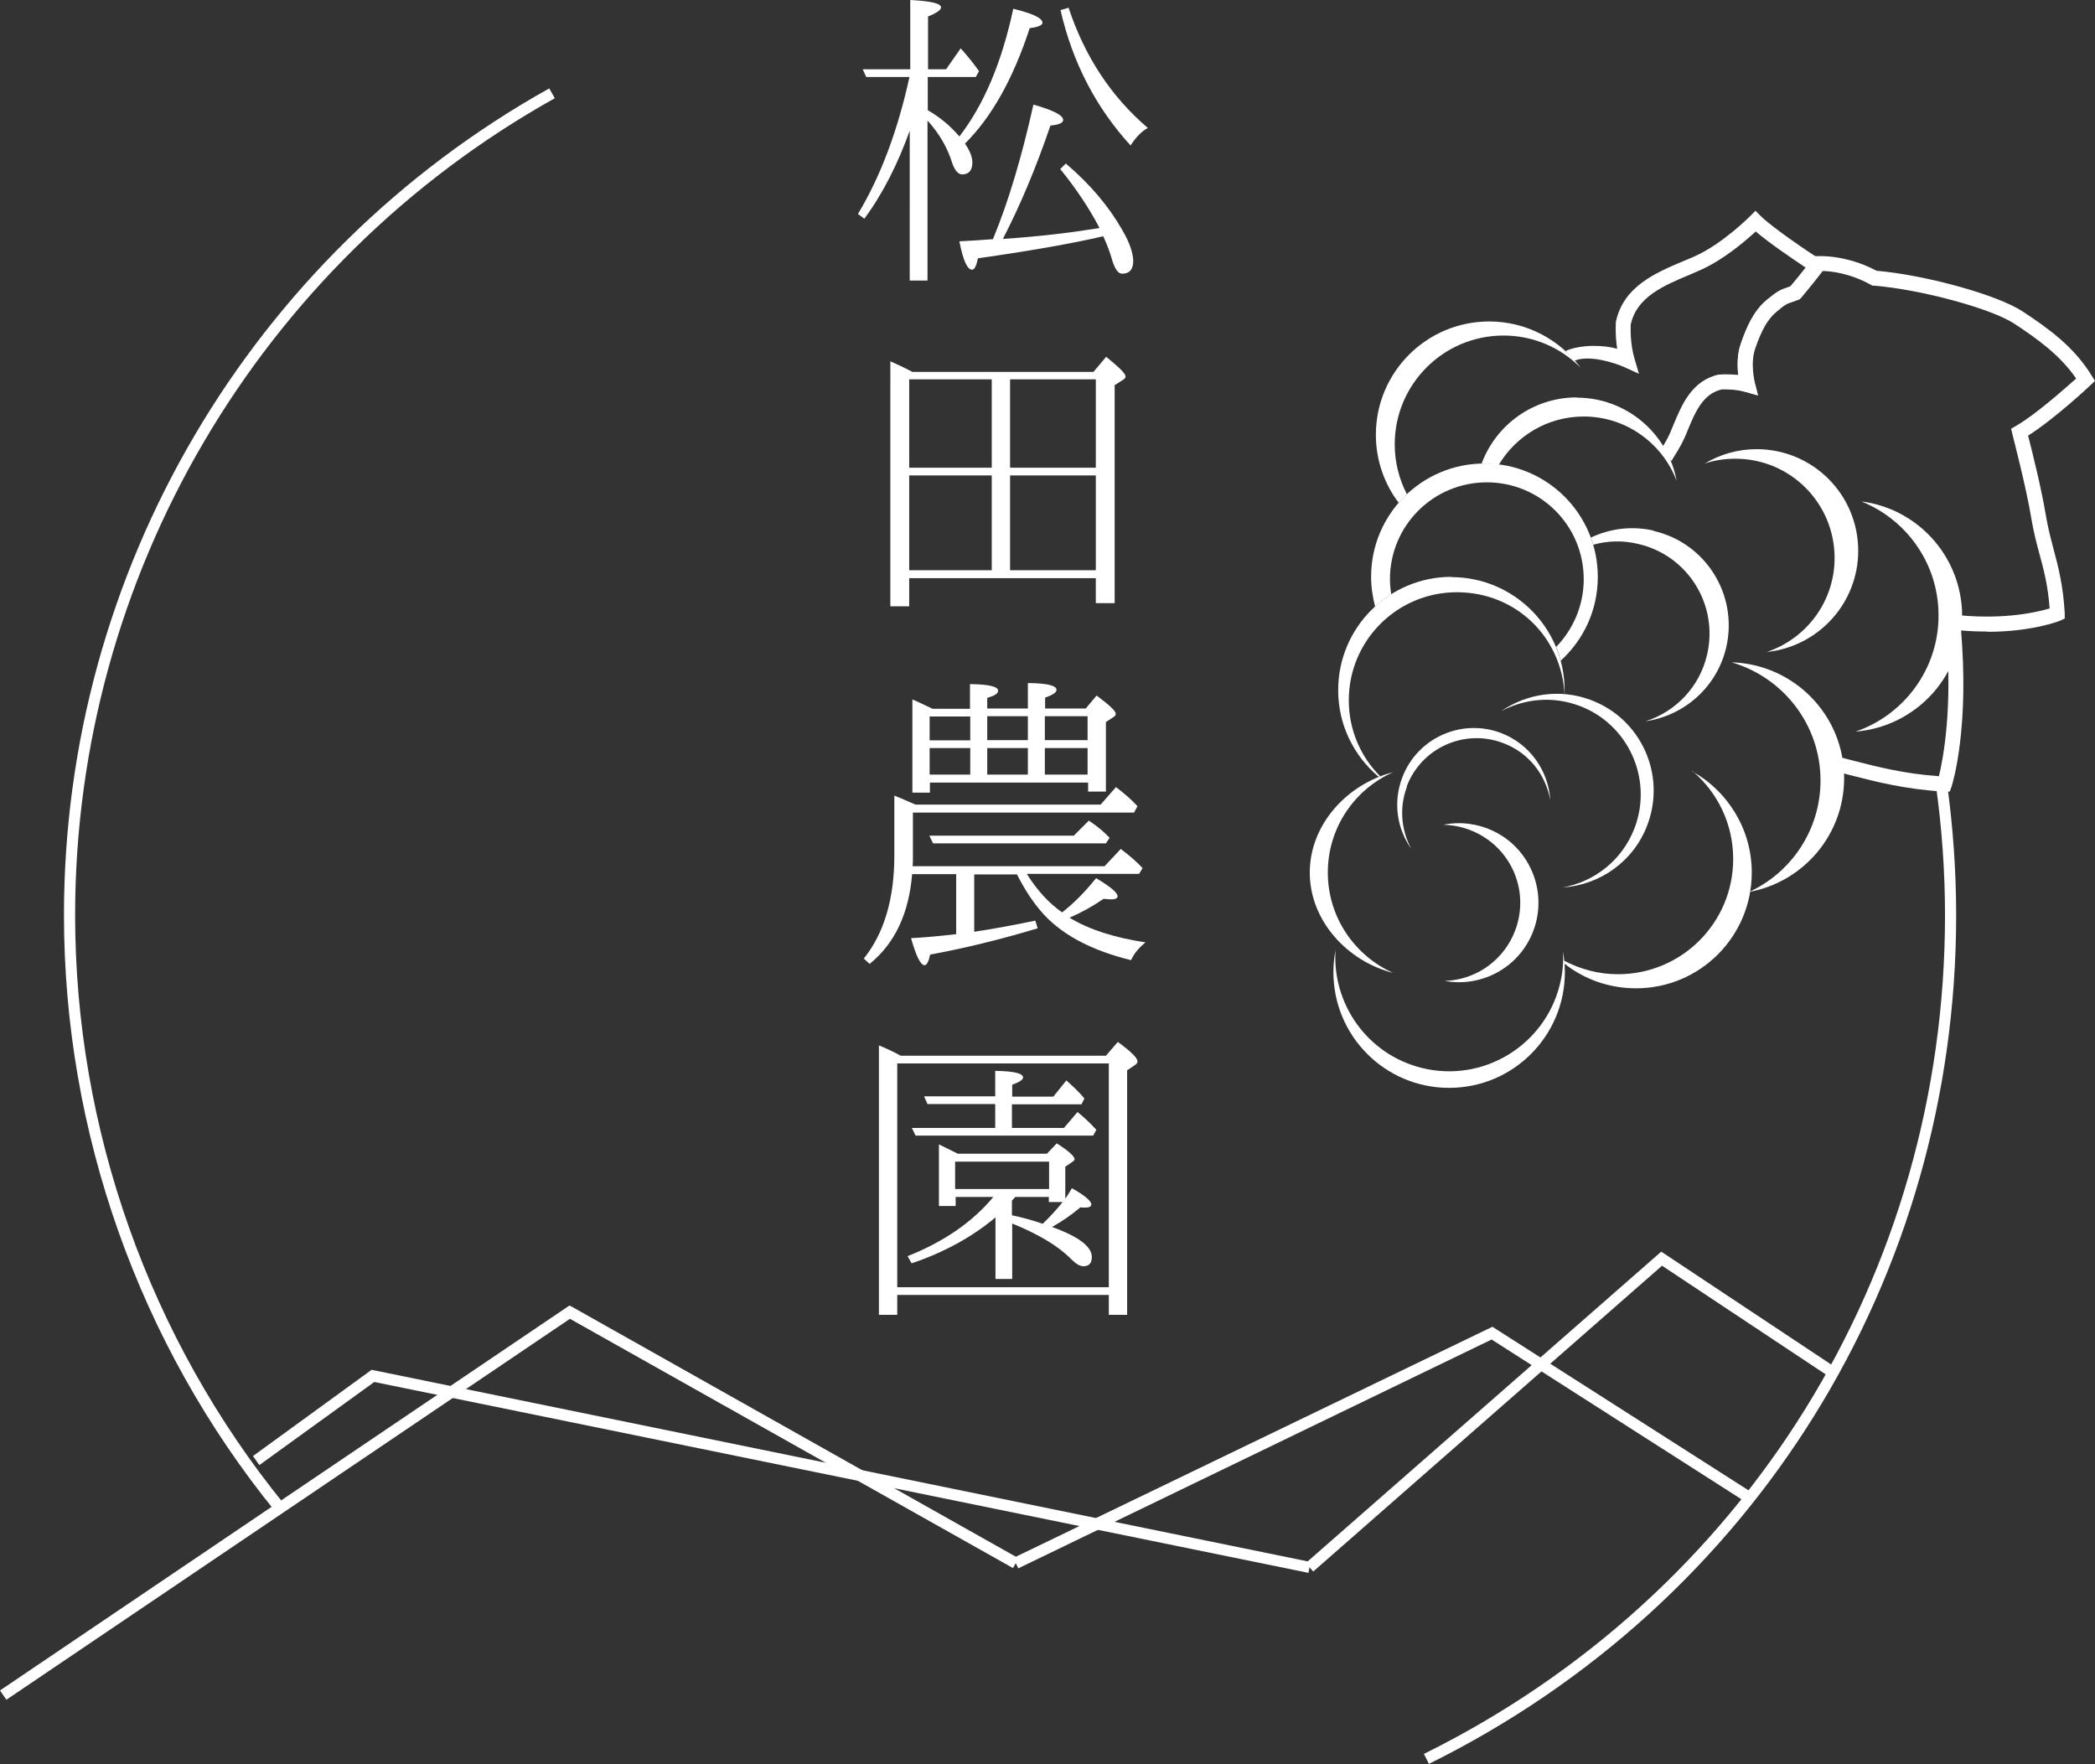 <?xml version="1.0" encoding="UTF-8"?><svg xmlns="http://www.w3.org/2000/svg" viewBox="0 0 78.92 66.45"><rect x="0" y="0" width="78.92" height="66.45" fill="#333333" stroke="none"/><defs><style>.d{fill:#fff;}</style></defs><g id="a"/><g id="b"><g id="c"><g><polygon class="d" points="49.47 59.2 49.19 58.88 62.58 47.15 69.13 51.5 68.89 51.85 62.61 47.68 49.47 59.2"/><polygon class="d" points="38.36 59.08 38.17 58.69 56.22 49.98 65.96 56.2 65.73 56.56 56.19 50.46 38.36 59.08"/><polygon class="d" points=".24 64.03 0 63.68 21.45 49.18 21.57 49.24 38.37 58.7 38.16 59.07 21.47 49.68 .24 64.03"/><polygon class="d" points="49.29 59.25 14.1 52.06 9.77 55.19 9.53 54.85 14 51.6 14.09 51.62 49.37 58.84 49.29 59.25"/><g><path class="d" d="M34.29,4.87c-.46,1.29-1.03,2.42-1.73,3.37l-.24-.18c.86-1.43,1.5-3.15,1.94-5.16h-1.63l-.13-.29h1.79V0c.78,.04,1.16,.13,1.16,.28,0,.09-.16,.21-.49,.34v1.99h.68l.55-.79c.22,.25,.46,.53,.69,.86l-.12,.22h-1.81v1.25c.45,.26,.85,.59,1.19,.99,.92-1.19,1.6-2.79,2.03-4.81,.74,.18,1.1,.35,1.1,.53,0,.09-.16,.16-.48,.2-.63,1.93-1.45,3.37-2.44,4.35,.19,.27,.28,.51,.28,.71,0,.29-.13,.45-.38,.45-.15,0-.28-.14-.38-.43-.18-.58-.48-1.1-.93-1.6v6.03h-.67V4.87Zm3.11,4.15c.59-1.42,1.09-3.11,1.53-5.08,.74,.21,1.12,.4,1.12,.58,0,.11-.16,.18-.48,.21-.53,1.56-1.13,2.99-1.79,4.27,1.38-.09,2.59-.24,3.64-.41-.38-.73-.87-1.47-1.48-2.22l.21-.21c.93,.79,1.63,1.63,2.13,2.51,.27,.46,.4,.85,.41,1.15,0,.33-.14,.49-.42,.49-.16,0-.29-.2-.4-.6-.06-.21-.16-.48-.31-.81-1.16,.27-2.74,.55-4.72,.83-.06,.29-.13,.43-.22,.43-.18,0-.34-.35-.48-1.07,.06,0,.19-.01,.36-.02,.14-.01,.26-.01,.34-.02l.56-.04ZM40.25,.28c.62,1.87,1.62,3.37,2.99,4.54-.24,.13-.45,.35-.65,.66-1.3-1.42-2.19-3.13-2.64-5.1l.31-.09Z"/><path class="d" d="M41.2,14l.47-.56c.48,.39,.73,.63,.73,.74,0,.06-.05,.11-.13,.15l-.28,.18v8.21h-.71v-.94h-7.03v1.06h-.71V13.61c.25,.11,.53,.24,.83,.4h6.82Zm-6.95,3.62h3.11v-3.33h-3.11v3.33Zm0,.29v3.57h3.11v-3.57h-3.11Zm7.03-3.62h-3.23v3.33h3.23v-3.33Zm0,3.62h-3.23v3.57h3.23v-3.57Z"/><path class="d" d="M36.7,32.93v2.17c.73-.11,1.49-.25,2.3-.42l.09,.29c-1.4,.42-2.75,.75-4.05,.99-.06,.27-.13,.4-.21,.4-.15,0-.32-.34-.51-1.02,.43-.02,1.01-.07,1.7-.15v-2.26h-1.66c-.12,1.48-.65,2.61-1.6,3.38l-.22-.2c.76-.95,1.15-2.24,1.15-3.88v-2.26c.13,.05,.39,.16,.8,.34h6.97l.58-.66c.33,.25,.6,.49,.81,.72l-.13,.24h-8.33v1.62c0,.18,0,.32-.01,.4h7.23l.61-.65c.34,.26,.61,.49,.82,.72l-.13,.22h-4.23c.39,.62,.83,1.1,1.33,1.45,.46-.36,.88-.79,1.28-1.29,.54,.32,.81,.55,.81,.68,0,.08-.08,.12-.25,.12l-.28-.02c-.39,.27-.82,.51-1.28,.71,.74,.45,1.69,.75,2.86,.93-.27,.22-.45,.45-.54,.67-1.55-.38-2.69-1-3.42-1.87-.29-.34-.59-.79-.88-1.36h-1.61Zm-.16-6.24v-.92c.71,.01,1.06,.09,1.06,.25,0,.11-.14,.19-.41,.27v.4h1.53v-.96c.72,.01,1.08,.09,1.08,.26,0,.09-.14,.19-.43,.29v.41h1.53l.41-.49c.48,.36,.73,.59,.72,.69,0,.05-.02,.08-.08,.12l-.29,.19v2.62h-.67v-.34h-5.96v.38h-.66v-3.51c.18,.07,.42,.19,.76,.35h1.42Zm4.47,4.22c.07,.05,.13,.09,.19,.13,.18,.13,.38,.29,.6,.52l-.14,.21h-6.51l-.14-.29h5.44l.56-.56Zm-5.99-3.02h1.53v-.9h-1.53v.9Zm0,.29v1h1.53v-1h-1.53Zm2.17-1.2v.9h1.53v-.9h-1.53Zm0,1.2v1h1.53v-1h-1.53Zm3.78-1.2h-1.61v.9h1.61v-.9Zm0,1.2h-1.61v1h1.61v-1Z"/><path class="d" d="M41.66,39.77l.45-.52c.49,.36,.74,.6,.74,.73,0,.06-.04,.11-.11,.15l-.28,.19v9.21h-.69v-.75h-7.97v.75h-.69v-10.15l.28,.12c.08,.04,.27,.12,.54,.27h7.73Zm-7.86,8.72h7.97v-8.43h-7.97v8.43Zm5.63-5.02l.38-.4c.45,.29,.67,.49,.67,.6,0,.02-.02,.06-.07,.09l-.28,.19v1.2c.07-.09,.15-.22,.25-.39,.48,.27,.73,.48,.73,.61,0,.08-.07,.12-.22,.12-.08,0-.14,0-.19-.01-.32,.27-.67,.52-1.07,.74,1,.36,1.5,.74,1.5,1.13,0,.24-.11,.35-.32,.35-.13,0-.28-.09-.46-.27-.47-.48-1.21-.93-2.22-1.34v2.09h-.63v-2.32c-.88,.74-1.94,1.32-3.16,1.73l-.15-.27c1.36-.54,2.44-1.28,3.23-2.23h-1.42v.34h-.63v-2.32c.25,.12,.48,.24,.71,.35h3.37Zm-1.94-1.88h-2.55l-.13-.29h2.68v-.96c.69,.01,1.05,.09,1.05,.25,0,.08-.14,.18-.41,.27v.45h1.55l.49-.61c.28,.25,.51,.47,.68,.68l-.11,.22h-2.62v.89h1.96l.51-.6c.25,.2,.48,.42,.71,.67l-.12,.22h-6.69l-.14-.29h3.14v-.89Zm2.03,2.17h-3.54v1.03h3.54v-1.03Zm-1.27,1.33l-.06,.06s-.06,.07-.07,.08v.55c.39,.08,.78,.19,1.16,.32,.29-.28,.54-.55,.75-.82h-.52v-.19h-1.27Z"/></g><path class="d" d="M53.83,66.45l-.19-.38c12.11-5.99,19.63-18.09,19.63-31.59,0-1.66-.12-3.32-.35-4.95l.42-.06c.23,1.65,.35,3.33,.35,5.01,0,13.66-7.61,25.91-19.87,31.97Z"/><path class="d" d="M10.38,56.95c-5.14-6.32-7.97-14.3-7.97-22.47C2.4,21.57,9.41,9.63,20.69,3.33l.21,.37C9.75,9.93,2.83,21.72,2.83,34.47c0,8.07,2.8,15.95,7.88,22.2l-.33,.27Z"/><g><g><path class="d" d="M63.05,17.22l-.47-.31c.14-.21,.25-.41,.33-.59,.04-.09,.08-.19,.12-.29,.33-.8,.71-1.7,1.72-1.92h.04s.31-.03,.69,.02c-.04-.32-.05-.79,.1-1.2,.21-.6,.47-1.22,.98-1.64,.4-.33,.52-.38,.76-.46,.04-.01,.08-.03,.13-.05,.1-.12,.35-.42,.57-.7-.54-.36-1.39-.94-1.88-1.36-.37,.34-1.2,1.06-2.08,1.45-.13,.06-.27,.12-.41,.18-.98,.41-2,.84-2.22,1.88,0,.11-.03,.69,.14,1.27l.17,.58-.55-.25c-.33-.15-1.32-.48-1.88-.24l-.33-.37c.57-.25,1.44-.23,1.94-.08-.08-.53-.05-.95-.05-.97v-.04c.28-1.34,1.49-1.85,2.56-2.3,.14-.06,.27-.11,.4-.17,1.06-.47,2.09-1.51,2.1-1.52l.2-.2,.2,.2c.47,.46,1.84,1.38,2.25,1.64l.25,.16-.18,.24c-.31,.42-.8,.99-.82,1.02l-.05,.05-.07,.03c-.09,.03-.16,.06-.22,.08-.19,.06-.25,.08-.58,.36-.33,.27-.56,.67-.81,1.39-.2,.57-.01,1.3-.01,1.3l.12,.47-.47-.13c-.4-.12-.81-.1-.9-.1-.71,.16-1,.85-1.3,1.58-.04,.1-.08,.2-.13,.3-.09,.21-.22,.44-.38,.68Z"/><path class="d" d="M59.4,14.97c-1.65,0-3.05,1.04-3.59,2.5,.04,0,.08,0,.11,0,.18,0,.36,.02,.54,.04,.65-1.09,1.84-1.82,3.2-1.82,1.6,0,2.96,1.01,3.5,2.42-.33-1.78-1.89-3.13-3.76-3.13Z"/><path class="d" d="M73.45,29.82h-.21c-1.44-.08-2.57-.37-3.58-.63-.19-.05-.37-.1-.55-.14l.13-.54c.18,.04,.37,.09,.56,.14,.92,.24,1.96,.5,3.24,.59,.15-.61,.54-2.57,.26-5.59l.56-.05c.35,3.81-.31,5.93-.34,6.02l-.07,.2Z"/><path class="d" d="M65.23,24.95c1.93,.56,3.35,2.34,3.35,4.45,0,1.86-1.1,3.47-2.69,4.2,2.04-.37,3.58-2.15,3.58-4.29,0-2.37-1.89-4.29-4.24-4.36Z"/></g><path class="d" d="M74.86,23.79c-.33,0-.69-.01-1.08-.05l.05-.56c1.76,.16,2.94-.13,3.38-.26-.06-.86-.22-1.46-.39-2.08-.11-.41-.22-.83-.3-1.32-.19-1.17-.71-3.14-.71-3.16l-.05-.21,.19-.11c.73-.42,1.83-1.4,2.26-1.78-.6-.88-1.47-1.5-2.32-2.06-.87-.58-3.55-1.3-5.3-1.44h-.06l-.05-.03c-.81-.45-1.54-.52-1.82-.52-.31,.42-.79,.98-.81,1.01l-.05,.05-.07,.03c-.09,.03-.16,.06-.22,.08-.19,.06-.25,.08-.58,.36-.33,.27-.56,.67-.81,1.39-.2,.57-.01,1.3-.01,1.3l.12,.47-.47-.13c-.4-.12-.81-.1-.9-.1-.71,.16-1,.85-1.3,1.58-.04,.1-.08,.2-.13,.3-.09,.21-.32,.58-.47,.82l-.37-.45c.14-.21,.25-.41,.33-.59,.04-.09,.08-.19,.12-.29,.33-.8,.71-1.7,1.72-1.92h.04s.31-.03,.69,.02c-.04-.32-.05-.79,.1-1.2,.21-.6,.47-1.22,.98-1.64,.4-.33,.52-.38,.76-.46,.04-.01,.08-.03,.13-.05,.14-.17,.59-.7,.82-1.03l.08-.11h.13s1.04-.07,2.2,.55c1.86,.16,4.56,.91,5.5,1.53,.96,.63,1.95,1.34,2.61,2.43l.12,.19-.17,.16c-.06,.06-1.38,1.29-2.35,1.9,.14,.54,.51,2.03,.67,3.01,.08,.47,.18,.85,.29,1.27,.18,.67,.36,1.37,.42,2.41v.2l-.17,.08s-1.02,.42-2.75,.42Z"/><path class="d" d="M50.02,32.87c0-1.69,1.01-3.14,2.46-3.78-1.73,.44-3.14,1.97-3.14,3.78s1.41,3.34,3.14,3.78c-1.45-.65-2.46-2.1-2.46-3.78Z"/><path class="d" d="M54.68,21.73c-2.36,0-4.27,1.91-4.27,4.27,0,1.31,.59,2.47,1.52,3.26,.02,0,.04-.02,.06-.02-.73-.73-1.18-1.74-1.18-2.86,0-2.25,1.82-4.07,4.07-4.07s3.97,1.72,4.06,3.89c0-.06,0-.13,0-.19,0-2.36-1.91-4.27-4.27-4.27Z"/><path class="d" d="M52.41,22.39c-.03-.19-.05-.37-.05-.57,0-2.02,1.63-3.65,3.65-3.65s3.65,1.63,3.65,3.65c0,.99-.4,1.89-1.04,2.55,.07,.17,.13,.34,.17,.52,.86-.78,1.4-1.9,1.4-3.16,0-2.36-1.91-4.27-4.27-4.27s-4.27,1.91-4.27,4.27c0,.39,.06,.76,.15,1.12,.19-.17,.39-.33,.61-.46Z"/><path class="d" d="M58.88,35.82c.02,.42-.01,.84-.12,1.27-.57,2.3-2.9,3.71-5.2,3.14-2.05-.51-3.38-2.41-3.25-4.44-.05,.27-.08,.54-.08,.83,0,2.41,1.95,4.36,4.36,4.36s4.36-1.95,4.36-4.36c0-.27-.03-.53-.07-.79Z"/><path class="d" d="M63.76,29.05c.94,.8,1.53,1.98,1.53,3.31,0,2.4-1.94,4.34-4.34,4.34-.73,0-1.42-.19-2.03-.51,0,.03,0,.06,0,.1,.74,.59,1.68,.94,2.71,.94,2.41,0,4.36-1.95,4.36-4.36,0-1.64-.91-3.07-2.24-3.81Z"/><path class="d" d="M66.17,16.92c-.71,0-1.38,.2-1.95,.54,.36-.12,.75-.18,1.15-.18,2.07,0,3.74,1.67,3.74,3.74,0,1.65-1.07,3.04-2.55,3.54,1.93-.2,3.44-1.83,3.44-3.81,0-2.12-1.71-3.83-3.83-3.83Z"/><path class="d" d="M62.3,19.99c-.83-.19-1.65-.08-2.37,.26,.03,.09,.06,.18,.09,.27,.53-.15,1.11-.17,1.69-.03,1.87,.43,3.03,2.29,2.6,4.16-.28,1.23-1.19,2.16-2.32,2.52,1.45-.21,2.69-1.28,3.04-2.79,.45-1.97-.77-3.93-2.74-4.38Z"/><path class="d" d="M59.93,26.37c-1.17-.44-2.42-.24-3.38,.42,.88-.47,1.94-.58,2.95-.2,1.84,.69,2.77,2.75,2.08,4.59-.46,1.22-1.52,2.04-2.71,2.25,1.39-.09,2.67-.97,3.19-2.36,.71-1.89-.24-3.99-2.13-4.7Z"/><path class="d" d="M52.99,29.63c.55-1.46,2.18-2.19,3.63-1.64,.97,.36,1.61,1.2,1.78,2.15-.07-1.1-.76-2.11-1.86-2.53-1.49-.56-3.16,.19-3.72,1.69-.35,.93-.19,1.92,.34,2.67-.37-.69-.46-1.54-.16-2.33Z"/><path class="d" d="M57.61,32.61c-.63-1.2-1.97-1.8-3.24-1.54,1.04,.02,2.04,.59,2.56,1.57,.76,1.44,.2,3.22-1.24,3.98-.41,.21-.84,.32-1.27,.33,.64,.12,1.31,.03,1.93-.29,1.47-.77,2.03-2.58,1.26-4.05Z"/><path class="d" d="M73.91,22.99c-.11-2.14-1.74-3.84-3.79-4.1,1.62,.65,2.81,2.2,2.9,4.06,.11,2.11-1.22,3.96-3.12,4.61,2.34-.19,4.13-2.2,4.01-4.57Z"/><path class="d" d="M53,18.62c-.29-.56-.46-1.2-.46-1.88,0-2.26,1.83-4.1,4.1-4.1,1.13,0,2.16,.46,2.9,1.21-.78-1.05-2.03-1.74-3.44-1.74-2.36,0-4.27,1.91-4.27,4.27,0,.96,.32,1.85,.86,2.56,.1-.11,.2-.22,.31-.33Z"/></g></g></g></g></svg>